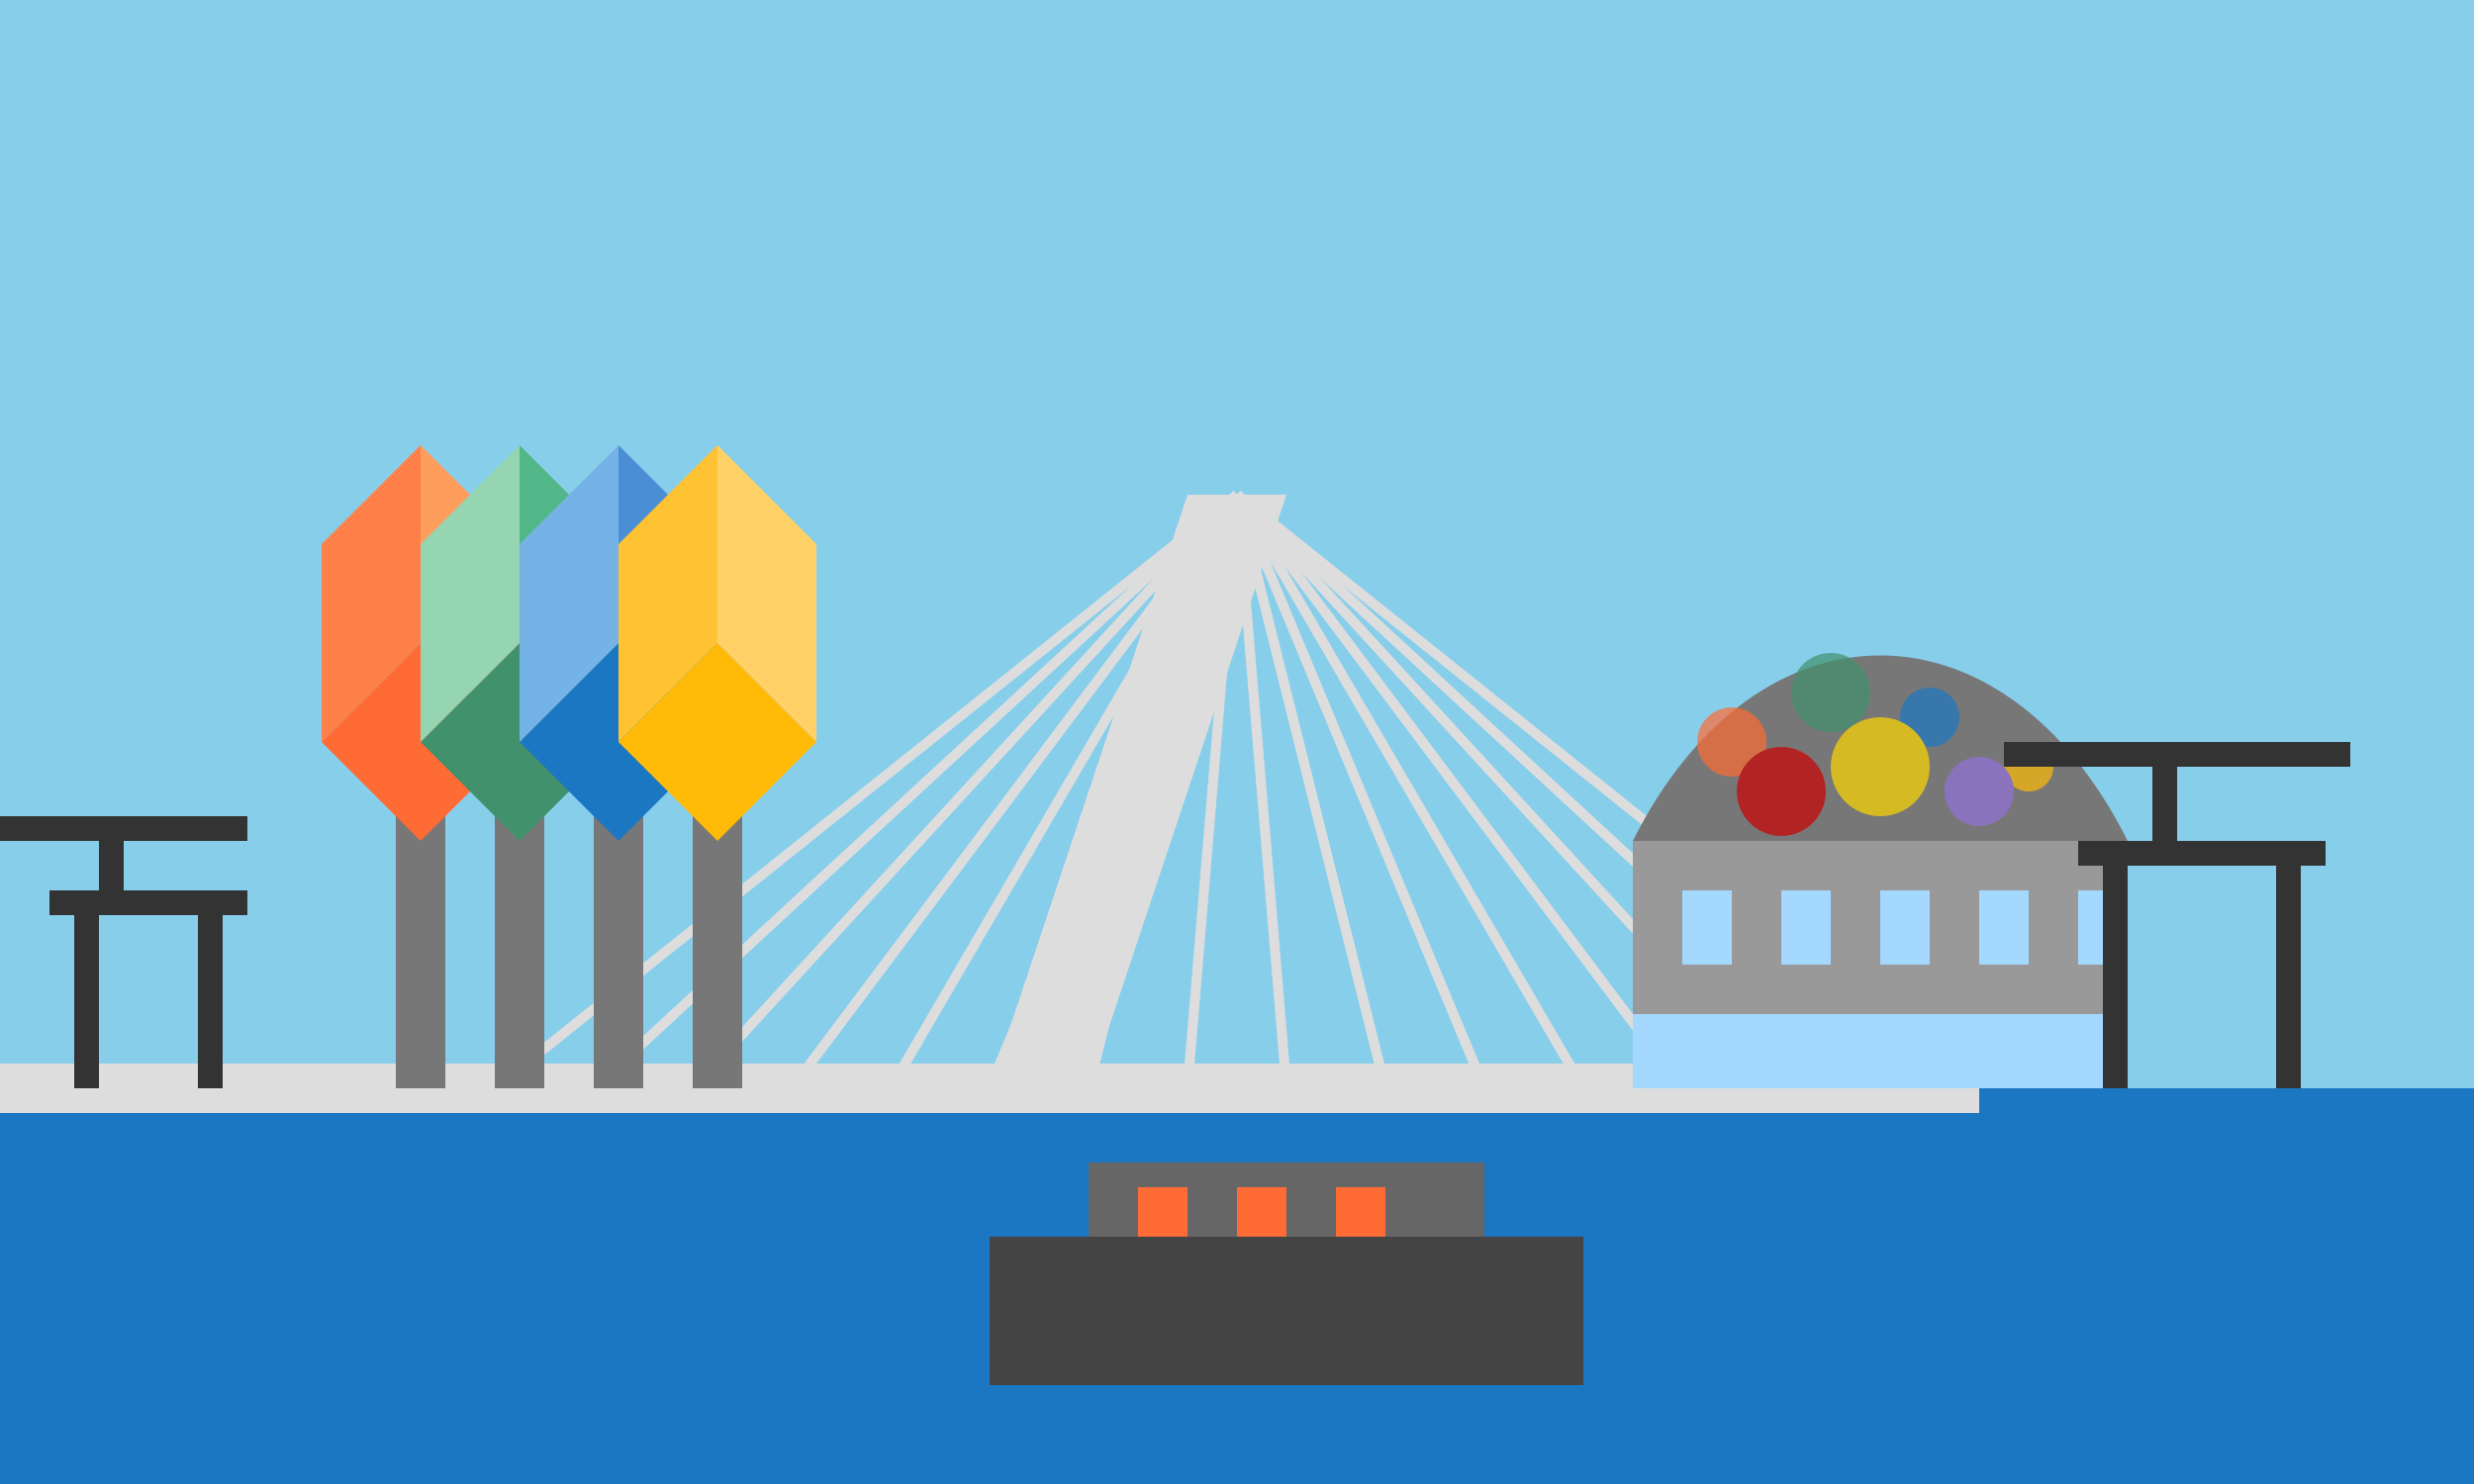 <svg xmlns="http://www.w3.org/2000/svg" viewBox="0 0 500 300" width="500" height="300">
  <!-- Sky background -->
  <rect width="500" height="300" fill="#87CEEB" />
  
  <!-- Water -->
  <rect x="0" y="220" width="500" height="80" fill="#1c77c3" />
  
  <!-- Erasmus Bridge -->
  <g transform="translate(100, 100)">
    <!-- Bridge deck -->
    <path d="M-100,120 L300,120" stroke="#dddddd" stroke-width="10" fill="none" />
    
    <!-- Bridge pylon -->
    <polygon points="100,120 120,120 160,0 140,0" fill="#dddddd" />
    
    <!-- Bridge cables -->
    <g stroke="#dddddd" stroke-width="2" fill="none">
      <line x1="150" y1="0" x2="0" y2="120" />
      <line x1="150" y1="0" x2="20" y2="120" />
      <line x1="150" y1="0" x2="40" y2="120" />
      <line x1="150" y1="0" x2="60" y2="120" />
      <line x1="150" y1="0" x2="80" y2="120" />
      <line x1="150" y1="0" x2="100" y2="120" />
      <line x1="150" y1="0" x2="120" y2="120" />
      <line x1="150" y1="0" x2="140" y2="120" />
      <line x1="150" y1="0" x2="160" y2="120" />
      <line x1="150" y1="0" x2="180" y2="120" />
      <line x1="150" y1="0" x2="200" y2="120" />
      <line x1="150" y1="0" x2="220" y2="120" />
      <line x1="150" y1="0" x2="240" y2="120" />
      <line x1="150" y1="0" x2="260" y2="120" />
      <line x1="150" y1="0" x2="280" y2="120" />
      <line x1="150" y1="0" x2="300" y2="120" />
    </g>
  </g>
  
  <!-- Cube houses -->
  <g transform="translate(80, 150)">
    <!-- Base structure -->
    <rect x="0" y="0" width="10" height="70" fill="#777777" />
    <rect x="20" y="0" width="10" height="70" fill="#777777" />
    <rect x="40" y="0" width="10" height="70" fill="#777777" />
    <rect x="60" y="0" width="10" height="70" fill="#777777" />
    
    <!-- Cubes -->
    <g transform="translate(0, 0)">
      <polygon points="5,-20 25,0 5,20 -15,0" fill="#ff6b35" />
      <polygon points="5,-20 25,0 25,-40 5,-60" fill="#ff9d5c" />
      <polygon points="5,-20 -15,0 -15,-40 5,-60" fill="#ff7f49" />
    </g>
    
    <g transform="translate(20, 0)">
      <polygon points="5,-20 25,0 5,20 -15,0" fill="#40916c" />
      <polygon points="5,-20 25,0 25,-40 5,-60" fill="#52b788" />
      <polygon points="5,-20 -15,0 -15,-40 5,-60" fill="#95d5b2" />
    </g>
    
    <g transform="translate(40, 0)">
      <polygon points="5,-20 25,0 5,20 -15,0" fill="#1c77c3" />
      <polygon points="5,-20 25,0 25,-40 5,-60" fill="#4a8fd6" />
      <polygon points="5,-20 -15,0 -15,-40 5,-60" fill="#75b3e7" />
    </g>
    
    <g transform="translate(60, 0)">
      <polygon points="5,-20 25,0 5,20 -15,0" fill="#ffba08" />
      <polygon points="5,-20 25,0 25,-40 5,-60" fill="#ffd166" />
      <polygon points="5,-20 -15,0 -15,-40 5,-60" fill="#ffc233" />
    </g>
  </g>
  
  <!-- Market Hall -->
  <g transform="translate(330, 170)">
    <!-- Main arch structure -->
    <path d="M0,0 C25,-50 75,-50 100,0" fill="#777777" />
    <rect x="0" y="0" width="100" height="50" fill="#999999" />
    
    <!-- Colorful ceiling pattern (abstract) -->
    <g opacity="0.7">
      <circle cx="20" cy="-20" r="7" fill="#ff6b35" />
      <circle cx="40" cy="-30" r="8" fill="#40916c" />
      <circle cx="60" cy="-25" r="6" fill="#1c77c3" />
      <circle cx="80" cy="-15" r="5" fill="#ffba08" />
      <circle cx="30" cy="-10" r="9" fill="#cc0000" />
      <circle cx="70" cy="-10" r="7" fill="#9370db" />
      <circle cx="50" cy="-15" r="10" fill="#ffd700" />
    </g>
    
    <!-- Windows -->
    <g fill="#a5d8ff">
      <rect x="10" y="10" width="10" height="15" />
      <rect x="30" y="10" width="10" height="15" />
      <rect x="50" y="10" width="10" height="15" />
      <rect x="70" y="10" width="10" height="15" />
      <rect x="90" y="10" width="10" height="15" />
      <rect x="0" y="35" width="100" height="15" />
    </g>
  </g>
  
  <!-- Port cranes -->
  <g transform="translate(10, 180)">
    <!-- Crane 1 -->
    <rect x="0" y="0" width="40" height="5" fill="#333333" />
    <rect x="5" y="5" width="5" height="35" fill="#333333" />
    <rect x="30" y="5" width="5" height="35" fill="#333333" />
    <rect x="-20" y="-15" width="60" height="5" fill="#333333" />
    <rect x="10" y="-15" width="5" height="15" fill="#333333" />
  </g>
  
  <g transform="translate(420, 170)">
    <!-- Crane 2 -->
    <rect x="0" y="0" width="50" height="5" fill="#333333" />
    <rect x="5" y="5" width="5" height="45" fill="#333333" />
    <rect x="40" y="5" width="5" height="45" fill="#333333" />
    <rect x="-15" y="-20" width="70" height="5" fill="#333333" />
    <rect x="15" y="-20" width="5" height="20" fill="#333333" />
  </g>
  
  <!-- Cargo ship -->
  <g transform="translate(200, 250)">
    <rect x="0" y="0" width="120" height="30" fill="#444444" />
    <rect x="20" y="-15" width="80" height="15" fill="#666666" />
    <g fill="#ff6b35">
      <rect x="30" y="-10" width="10" height="10" />
      <rect x="50" y="-10" width="10" height="10" />
      <rect x="70" y="-10" width="10" height="10" />
    </g>
  </g>
</svg>
